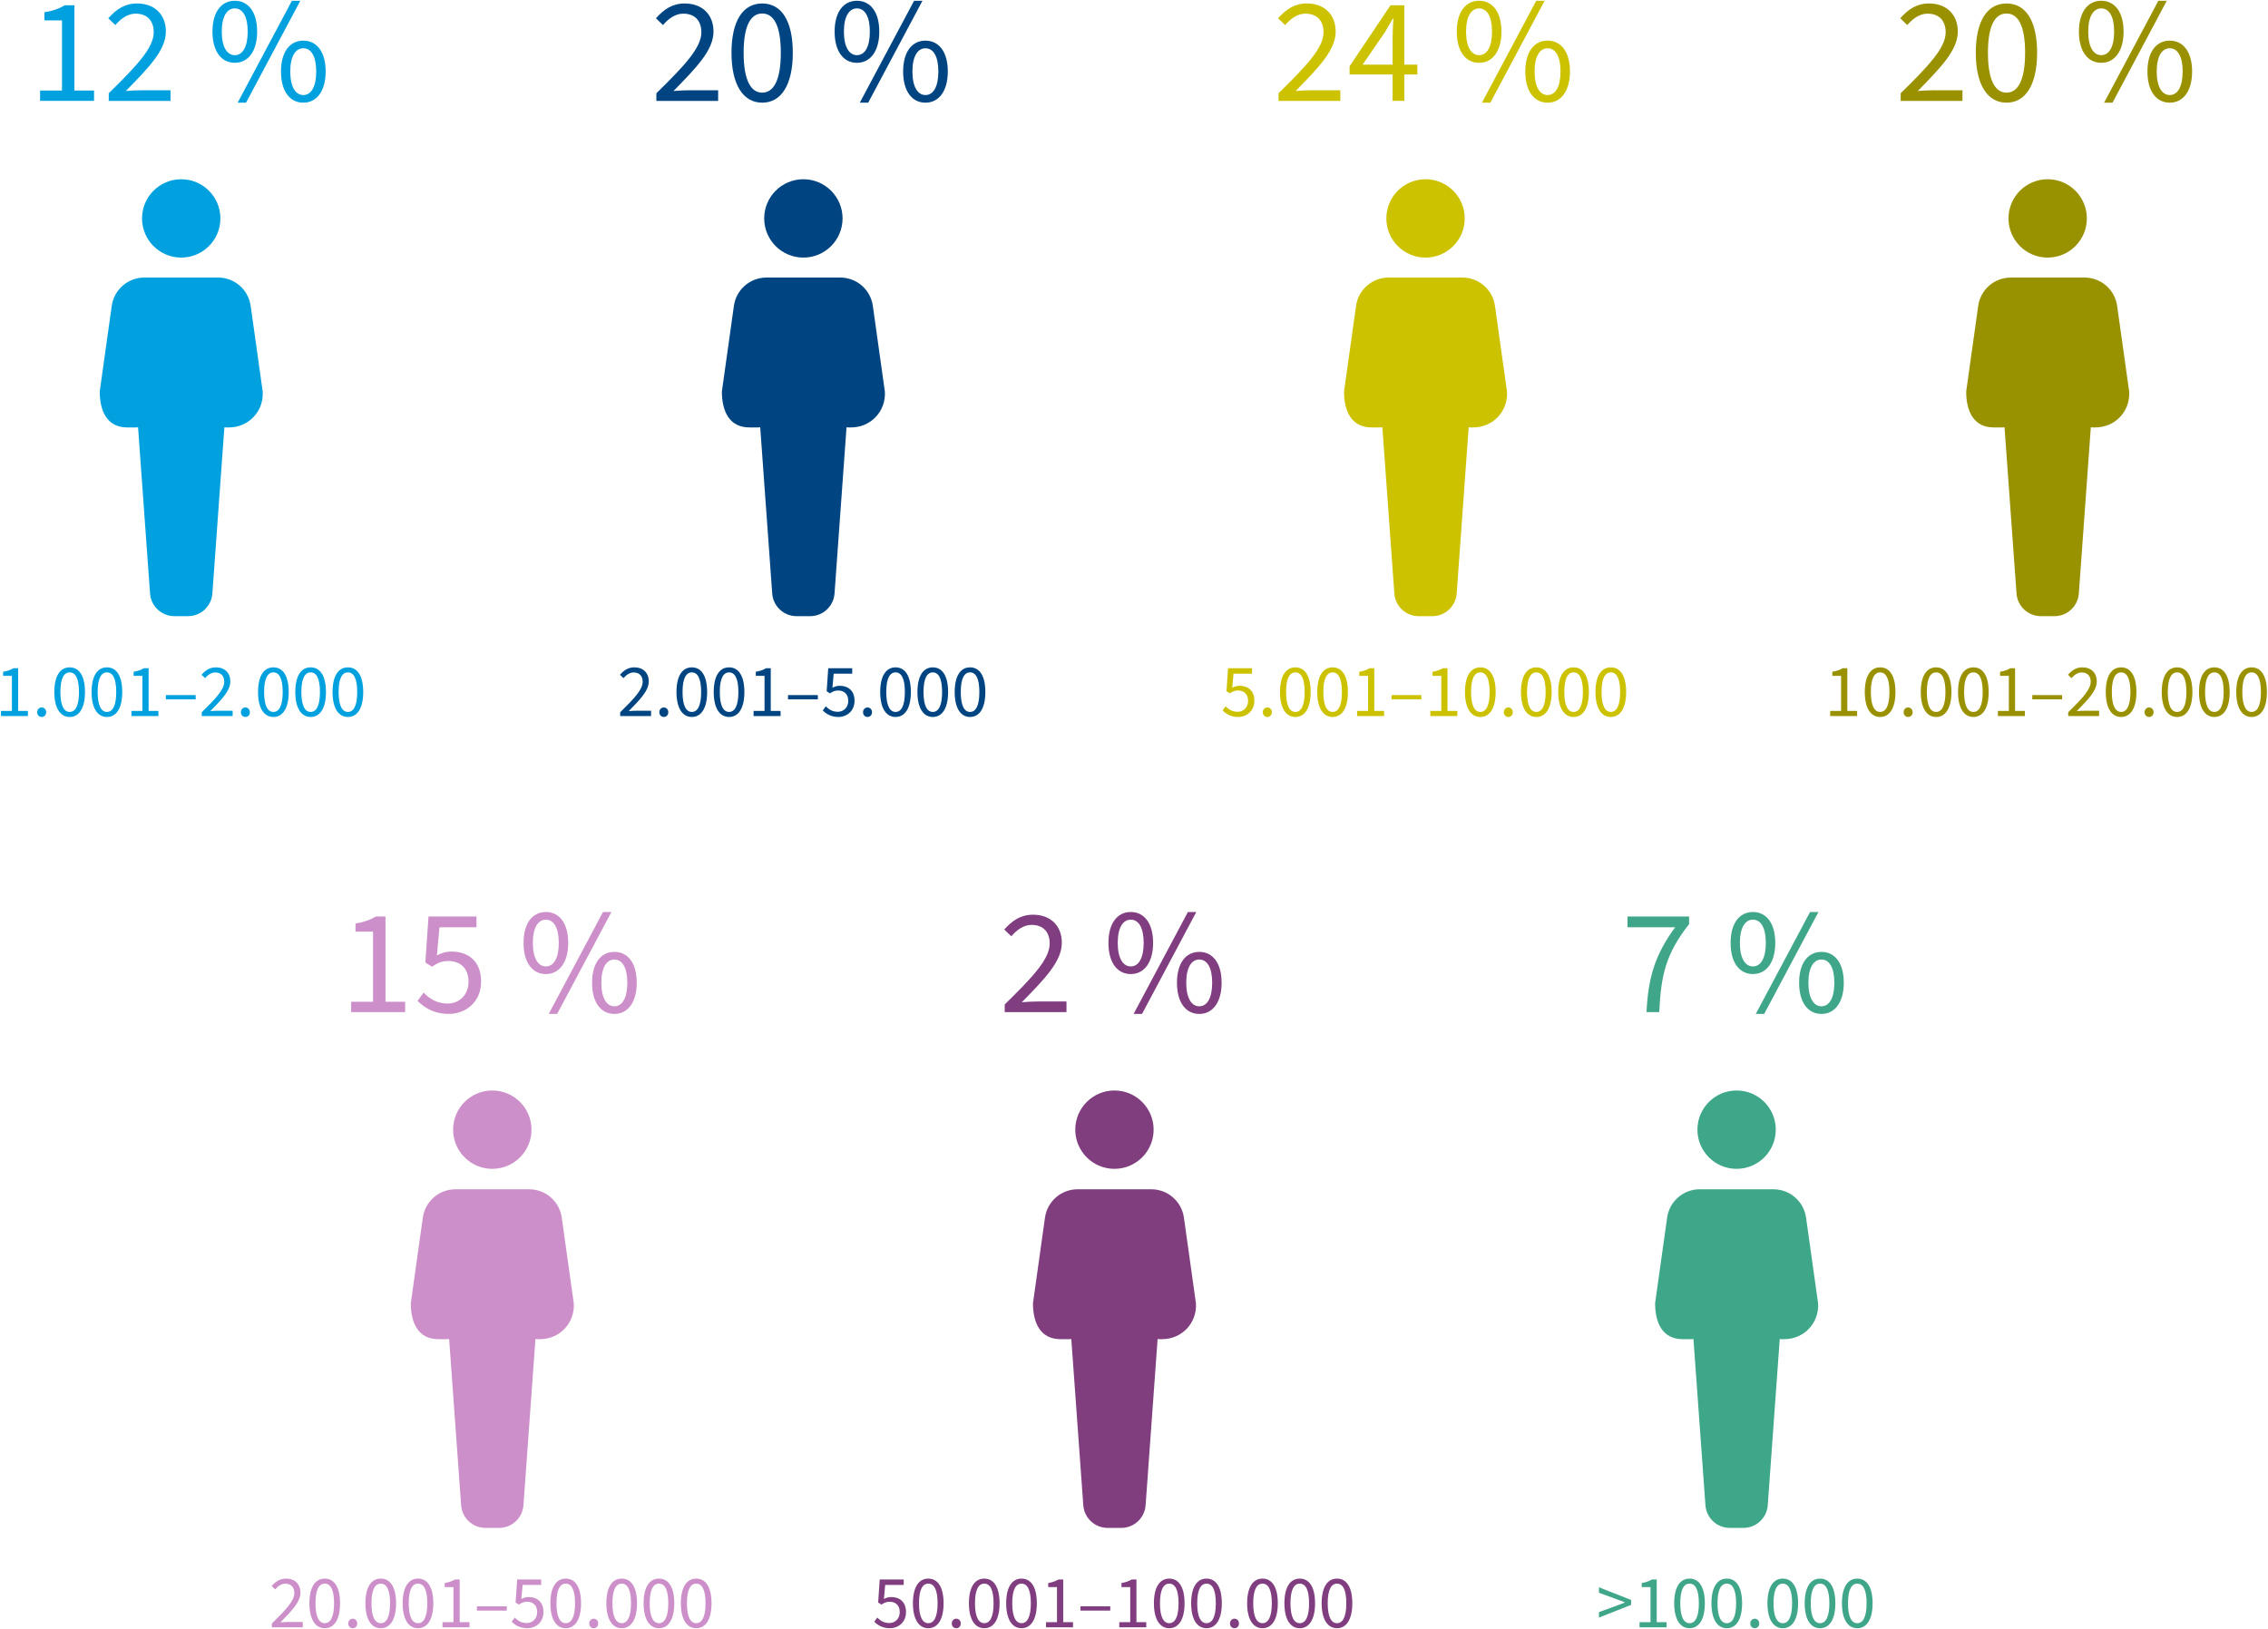 <?xml version="1.0" encoding="UTF-8"?>
<svg xmlns="http://www.w3.org/2000/svg" viewBox="0 0 1634 1174">
  <defs>
    <style>
      .cls-1 {
        fill: #3fa789;
      }

      .cls-1, .cls-2, .cls-3, .cls-4, .cls-5, .cls-6, .cls-7, .cls-8, .cls-9, .cls-10, .cls-11, .cls-12 {
        stroke-width: 0px;
      }

      .cls-2 {
        fill: #40a68a;
      }

      .cls-3 {
        fill: #cc8fc9;
      }

      .cls-4 {
        fill: #cd8fc9;
      }

      .cls-5 {
        fill: #ccc200;
      }

      .cls-6 {
        fill: #999200;
      }

      .cls-7 {
        fill: #999100;
      }

      .cls-8 {
        fill: #00a1de;
      }

      .cls-9 {
        fill: #803e7f;
      }

      .cls-10 {
        fill: #803d80;
      }

      .cls-11 {
        fill: #004481;
      }

      .cls-12 {
        fill: #004582;
      }
    </style>
  </defs>
  <g id="Charts">
    <g>
      <g>
        <path class="cls-8" d="m189.26,282.12l-8.66-61.71c-1.64-11.7-11.66-20.41-23.47-20.41h-53.15c-11.82,0-21.83,8.71-23.47,20.41l-8.66,61.71h0c0,14.3,5.45,25.88,19.74,25.88h6.35c.52,0,1.03-.03,1.53-.09l8.64,119.77c.66,9.2,8.32,16.33,17.55,16.33h9.8c9.22,0,16.88-7.13,17.55-16.33l8.64-119.77c.5.06,1.01.09,1.53.09h1.74c14.26,0,25.22-11.65,24.36-25.88h0Z"/>
        <circle class="cls-8" cx="130.56" cy="157.39" r="28.23"/>
      </g>
      <g>
        <path class="cls-11" d="m637.5,282.12l-8.66-61.71c-1.64-11.7-11.65-20.41-23.47-20.41h-53.15c-11.82,0-21.83,8.71-23.47,20.41l-8.66,61.71h0c0,14.3,5.45,25.88,19.74,25.88h6.35c.52,0,1.03-.03,1.53-.09l8.64,119.77c.66,9.2,8.32,16.33,17.55,16.33h9.8c9.22,0,16.88-7.13,17.55-16.33l8.64-119.77c.5.06,1.01.09,1.53.09h1.74c14.26,0,25.22-11.65,24.36-25.88h0Z"/>
        <circle class="cls-11" cx="578.8" cy="157.39" r="28.23"/>
      </g>
      <g>
        <path class="cls-5" d="m1085.73,282.12l-8.66-61.71c-1.64-11.7-11.66-20.41-23.47-20.41h-53.15c-11.82,0-21.83,8.71-23.47,20.41l-8.66,61.71h0c0,14.3,5.45,25.88,19.74,25.88h6.35c.52,0,1.03-.03,1.53-.09l8.64,119.77c.66,9.2,8.32,16.33,17.55,16.33h9.8c9.22,0,16.88-7.13,17.55-16.33l8.64-119.77c.5.06,1.01.09,1.53.09h1.74c14.26,0,25.22-11.65,24.36-25.88h0Z"/>
        <circle class="cls-5" cx="1027.03" cy="157.39" r="28.23"/>
      </g>
      <g>
        <path class="cls-4" d="m413.38,939.12l-8.66-61.71c-1.64-11.7-11.65-20.41-23.47-20.41h-53.15c-11.82,0-21.83,8.71-23.47,20.41l-8.66,61.71h0c0,14.3,5.45,25.88,19.74,25.88h6.35c.52,0,1.03-.03,1.53-.09l8.64,119.77c.66,9.2,8.32,16.33,17.55,16.33h9.8c9.22,0,16.88-7.13,17.55-16.33l8.64-119.77c.5.06,1.01.09,1.53.09h1.74c14.26,0,25.22-11.65,24.36-25.88h0Z"/>
        <circle class="cls-4" cx="354.68" cy="814.04" r="28.23"/>
      </g>
      <g>
        <path class="cls-9" d="m861.62,939.12l-8.66-61.71c-1.64-11.7-11.65-20.41-23.47-20.41h-53.15c-11.82,0-21.83,8.71-23.47,20.41l-8.66,61.71h0c0,14.3,5.45,25.88,19.74,25.88h6.35c.52,0,1.03-.03,1.53-.09l8.64,119.77c.66,9.2,8.32,16.33,17.55,16.33h9.8c9.22,0,16.88-7.13,17.55-16.33l8.64-119.77c.5.06,1.01.09,1.53.09h1.74c14.26,0,25.22-11.65,24.36-25.88h0Z"/>
        <circle class="cls-9" cx="802.91" cy="814.04" r="28.23"/>
      </g>
      <g>
        <path class="cls-1" d="m1309.85,939.12l-8.66-61.71c-1.64-11.7-11.66-20.41-23.47-20.41h-53.15c-11.82,0-21.83,8.71-23.47,20.41l-8.66,61.71h0c0,14.3,5.45,25.88,19.74,25.88h6.35c.52,0,1.03-.03,1.53-.09l8.64,119.77c.66,9.2,8.32,16.33,17.55,16.33h9.8c9.22,0,16.88-7.13,17.55-16.33l8.64-119.77c.5.06,1.01.09,1.53.09h1.74c14.26,0,25.22-11.65,24.36-25.88h0Z"/>
        <circle class="cls-1" cx="1251.15" cy="814.04" r="28.23"/>
      </g>
      <g>
        <path class="cls-6" d="m1533.97,282.12l-8.66-61.71c-1.64-11.7-11.66-20.41-23.47-20.41h-53.15c-11.82,0-21.83,8.71-23.47,20.41l-8.66,61.71h0c0,14.3,5.45,25.88,19.74,25.88h6.35c.52,0,1.03-.03,1.53-.09l8.64,119.77c.66,9.2,8.32,16.33,17.55,16.33h9.8c9.22,0,16.88-7.13,17.55-16.33l8.64-119.77c.5.06,1.01.09,1.53.09h1.74c14.26,0,25.22-11.65,24.36-25.88h0Z"/>
        <circle class="cls-6" cx="1475.26" cy="157.39" r="28.23"/>
      </g>
    </g>
  </g>
  <g id="Text">
    <g>
      <path class="cls-8" d="m28.88,65.25h15.77V14.7h-12.64v-5.83c6.37-1.08,10.91-2.81,14.69-5.08h6.91v61.45h14.15v7.45H28.88v-7.45Z"/>
      <path class="cls-8" d="m78.35,67.19c20.52-20.09,32.4-32.83,32.4-43.96,0-7.88-4.32-13.39-13.07-13.39-5.72,0-10.69,3.67-14.58,8.21l-5.08-4.86c5.72-6.48,11.88-10.69,20.74-10.69,12.74,0,20.74,8.1,20.74,20.2,0,13.39-12.1,25.81-28.84,42.88,3.78-.32,7.99-.54,11.56-.54h20.63v7.67h-44.5v-5.51Z"/>
      <path class="cls-8" d="m153.08,22.8c0-14.15,6.37-22.25,16.09-22.25s16.09,8.1,16.09,22.25-6.48,22.46-16.09,22.46-16.09-8.1-16.09-22.46Zm25.38,0c0-11.23-3.78-16.74-9.29-16.74s-9.4,5.51-9.4,16.74,3.89,16.96,9.4,16.96,9.29-5.72,9.29-16.96ZM210.32.55h6.05l-39.1,73.44h-6.05L210.32.55Zm-7.88,50.98c0-14.15,6.37-22.25,16.09-22.25s16.09,8.1,16.09,22.25-6.48,22.46-16.09,22.46-16.09-8.1-16.09-22.46Zm25.38,0c0-11.23-3.78-16.74-9.29-16.74s-9.4,5.51-9.4,16.74,3.89,16.96,9.4,16.96,9.29-5.72,9.29-16.96Z"/>
    </g>
    <g>
      <path class="cls-8" d="m.7,512.28h7.88v-25.27H2.26v-2.92c3.19-.54,5.45-1.4,7.34-2.54h3.46v30.73h7.07v3.73H.7v-3.73Z"/>
      <path class="cls-8" d="m26.78,513.25c0-2.05,1.46-3.46,3.24-3.46s3.24,1.4,3.24,3.46-1.46,3.4-3.24,3.4-3.24-1.4-3.24-3.4Z"/>
      <path class="cls-8" d="m39.14,498.67c0-11.56,4.16-17.77,11.07-17.77s11.02,6.21,11.02,17.77-4.16,17.98-11.02,17.98-11.07-6.43-11.07-17.98Zm17.77,0c0-10.1-2.7-14.15-6.7-14.15s-6.7,4.05-6.7,14.15,2.7,14.36,6.7,14.36,6.7-4.27,6.7-14.36Z"/>
      <path class="cls-8" d="m65.98,498.67c0-11.56,4.16-17.77,11.07-17.77s11.02,6.21,11.02,17.77-4.16,17.98-11.02,17.98-11.07-6.43-11.07-17.98Zm17.77,0c0-10.1-2.7-14.15-6.7-14.15s-6.7,4.05-6.7,14.15,2.7,14.36,6.7,14.36,6.7-4.27,6.7-14.36Z"/>
      <path class="cls-8" d="m94.71,512.28h7.88v-25.27h-6.32v-2.92c3.19-.54,5.45-1.4,7.34-2.54h3.46v30.73h7.07v3.73h-19.44v-3.73Z"/>
      <path class="cls-8" d="m119.49,500.88h21.49v3.08h-21.49v-3.08Z"/>
      <path class="cls-8" d="m145.36,513.25c10.26-10.04,16.2-16.42,16.2-21.98,0-3.94-2.16-6.7-6.53-6.7-2.86,0-5.35,1.84-7.29,4.1l-2.54-2.43c2.86-3.24,5.94-5.35,10.37-5.35,6.37,0,10.37,4.05,10.37,10.1,0,6.7-6.05,12.91-14.42,21.44,1.89-.16,4-.27,5.78-.27h10.31v3.83h-22.25v-2.75Z"/>
      <path class="cls-8" d="m173.55,513.25c0-2.05,1.46-3.46,3.24-3.46s3.24,1.4,3.24,3.46-1.46,3.4-3.24,3.4-3.24-1.4-3.24-3.4Z"/>
      <path class="cls-8" d="m185.91,498.67c0-11.56,4.16-17.77,11.07-17.77s11.02,6.21,11.02,17.77-4.16,17.98-11.02,17.98-11.07-6.43-11.07-17.98Zm17.77,0c0-10.1-2.7-14.15-6.7-14.15s-6.7,4.05-6.7,14.15,2.7,14.36,6.7,14.36,6.7-4.27,6.7-14.36Z"/>
      <path class="cls-8" d="m212.75,498.67c0-11.56,4.16-17.77,11.07-17.77s11.02,6.21,11.02,17.77-4.16,17.98-11.02,17.98-11.07-6.43-11.07-17.98Zm17.77,0c0-10.1-2.7-14.15-6.7-14.15s-6.7,4.05-6.7,14.15,2.7,14.36,6.7,14.36,6.7-4.27,6.7-14.36Z"/>
      <path class="cls-8" d="m239.59,498.67c0-11.56,4.16-17.77,11.07-17.77s11.02,6.21,11.02,17.77-4.16,17.98-11.02,17.98-11.07-6.43-11.07-17.98Zm17.77,0c0-10.1-2.7-14.15-6.7-14.15s-6.7,4.05-6.7,14.15,2.7,14.36,6.7,14.36,6.7-4.27,6.7-14.36Z"/>
    </g>
    <g>
      <path class="cls-12" d="m472.9,67.19c20.52-20.09,32.4-32.83,32.4-43.96,0-7.88-4.32-13.39-13.07-13.39-5.72,0-10.69,3.67-14.58,8.21l-5.08-4.86c5.72-6.48,11.88-10.69,20.74-10.69,12.74,0,20.74,8.1,20.74,20.2,0,13.39-12.1,25.81-28.84,42.88,3.78-.32,7.99-.54,11.56-.54h20.63v7.67h-44.5v-5.51Z"/>
      <path class="cls-12" d="m527.01,38.03c0-23.11,8.32-35.53,22.14-35.53s22.03,12.42,22.03,35.53-8.32,35.96-22.03,35.96-22.14-12.85-22.14-35.96Zm35.53,0c0-20.2-5.4-28.3-13.39-28.3s-13.39,8.1-13.39,28.3,5.4,28.73,13.39,28.73,13.39-8.53,13.39-28.73Z"/>
      <path class="cls-12" d="m601.31,22.8c0-14.15,6.37-22.25,16.09-22.25s16.09,8.1,16.09,22.25-6.48,22.46-16.09,22.46-16.09-8.1-16.09-22.46Zm25.38,0c0-11.23-3.78-16.74-9.29-16.74s-9.4,5.51-9.4,16.74,3.89,16.96,9.4,16.96,9.29-5.72,9.29-16.96Zm31.86-22.25h6.05l-39.1,73.44h-6.05L658.56.55Zm-7.88,50.98c0-14.15,6.37-22.25,16.09-22.25s16.09,8.1,16.09,22.25-6.48,22.46-16.09,22.46-16.09-8.1-16.09-22.46Zm25.38,0c0-11.23-3.78-16.74-9.29-16.74s-9.4,5.51-9.4,16.74,3.89,16.96,9.4,16.96,9.29-5.72,9.29-16.96Z"/>
    </g>
    <g>
      <path class="cls-12" d="m446.82,513.25c10.26-10.04,16.2-16.42,16.2-21.98,0-3.94-2.16-6.7-6.53-6.7-2.86,0-5.35,1.84-7.29,4.1l-2.54-2.43c2.86-3.24,5.94-5.35,10.37-5.35,6.37,0,10.37,4.05,10.37,10.1,0,6.7-6.05,12.91-14.42,21.44,1.89-.16,4-.27,5.78-.27h10.31v3.83h-22.25v-2.75Z"/>
      <path class="cls-12" d="m475.01,513.25c0-2.05,1.46-3.46,3.24-3.46s3.24,1.4,3.24,3.46-1.46,3.4-3.24,3.4-3.24-1.4-3.24-3.4Z"/>
      <path class="cls-12" d="m487.38,498.67c0-11.56,4.16-17.77,11.07-17.77s11.02,6.21,11.02,17.77-4.16,17.98-11.02,17.98-11.07-6.43-11.07-17.98Zm17.77,0c0-10.1-2.7-14.15-6.7-14.15s-6.7,4.05-6.7,14.15,2.7,14.36,6.7,14.36,6.7-4.27,6.7-14.36Z"/>
      <path class="cls-12" d="m514.21,498.67c0-11.56,4.16-17.77,11.07-17.77s11.02,6.21,11.02,17.77-4.16,17.98-11.02,17.98-11.07-6.43-11.07-17.98Zm17.77,0c0-10.1-2.7-14.15-6.7-14.15s-6.7,4.05-6.7,14.15,2.7,14.36,6.7,14.36,6.7-4.27,6.7-14.36Z"/>
      <path class="cls-12" d="m542.94,512.28h7.88v-25.27h-6.32v-2.92c3.19-.54,5.45-1.4,7.34-2.54h3.46v30.73h7.07v3.73h-19.44v-3.73Z"/>
      <path class="cls-12" d="m567.73,500.88h21.49v3.08h-21.49v-3.08Z"/>
      <path class="cls-12" d="m592.78,511.95l2.16-2.97c2.05,2.05,4.64,3.94,8.69,3.94s7.51-3.02,7.51-7.83-2.86-7.51-7.29-7.51c-2.38,0-3.83.7-5.89,2.05l-2.38-1.51,1.13-16.58h17.28v3.89h-13.34l-.92,10.15c1.62-.86,3.19-1.4,5.29-1.4,5.83,0,10.64,3.35,10.64,10.8s-5.62,11.66-11.61,11.66c-5.51,0-8.91-2.32-11.29-4.7Z"/>
      <path class="cls-12" d="m621.78,513.25c0-2.05,1.46-3.46,3.24-3.46s3.24,1.4,3.24,3.46-1.46,3.4-3.24,3.4-3.24-1.4-3.24-3.4Z"/>
      <path class="cls-12" d="m634.15,498.67c0-11.56,4.16-17.77,11.07-17.77s11.02,6.21,11.02,17.77-4.16,17.98-11.02,17.98-11.07-6.43-11.07-17.98Zm17.77,0c0-10.1-2.7-14.15-6.7-14.15s-6.7,4.05-6.7,14.15,2.7,14.36,6.7,14.36,6.7-4.27,6.7-14.36Z"/>
      <path class="cls-12" d="m660.98,498.67c0-11.56,4.16-17.77,11.07-17.77s11.02,6.21,11.02,17.77-4.16,17.98-11.02,17.98-11.07-6.43-11.07-17.98Zm17.77,0c0-10.1-2.7-14.15-6.7-14.15s-6.7,4.05-6.7,14.15,2.7,14.36,6.7,14.36,6.7-4.27,6.7-14.36Z"/>
      <path class="cls-12" d="m687.82,498.67c0-11.56,4.16-17.77,11.07-17.77s11.02,6.21,11.02,17.77-4.16,17.98-11.02,17.98-11.07-6.43-11.07-17.98Zm17.77,0c0-10.1-2.7-14.15-6.7-14.15s-6.7,4.05-6.7,14.15,2.7,14.36,6.7,14.36,6.7-4.27,6.7-14.36Z"/>
    </g>
    <g>
      <path class="cls-5" d="m921.14,67.19c20.52-20.09,32.4-32.83,32.4-43.96,0-7.88-4.32-13.39-13.07-13.39-5.72,0-10.69,3.67-14.58,8.21l-5.08-4.86c5.72-6.48,11.88-10.69,20.74-10.69,12.74,0,20.74,8.1,20.74,20.2,0,13.39-12.1,25.81-28.84,42.88,3.78-.32,7.99-.54,11.56-.54h20.63v7.67h-44.5v-5.51Z"/>
      <path class="cls-5" d="m1003.33,53.69h-31v-5.94l29.48-43.96h9.94v42.77h9.4v7.13h-9.4v19.01h-8.42v-19.01Zm0-7.13v-19.98c0-3.56.32-9.5.54-13.18h-.43c-1.73,3.24-3.67,6.26-5.62,9.72l-16.09,23.44h21.6Z"/>
      <path class="cls-5" d="m1049.55,22.8c0-14.15,6.37-22.25,16.09-22.25s16.09,8.1,16.09,22.25-6.48,22.46-16.09,22.46-16.09-8.1-16.09-22.46Zm25.38,0c0-11.23-3.78-16.74-9.29-16.74s-9.4,5.51-9.4,16.74,3.89,16.96,9.4,16.96,9.29-5.72,9.29-16.96Zm31.86-22.25h6.05l-39.1,73.44h-6.05L1106.79.55Zm-7.88,50.98c0-14.15,6.37-22.25,16.09-22.25s16.09,8.1,16.09,22.25-6.48,22.46-16.09,22.46-16.09-8.1-16.09-22.46Zm25.38,0c0-11.23-3.78-16.74-9.29-16.74s-9.4,5.51-9.4,16.74,3.89,16.96,9.4,16.96,9.29-5.72,9.29-16.96Z"/>
    </g>
    <g>
      <path class="cls-5" d="m880.83,511.95l2.16-2.97c2.05,2.05,4.64,3.94,8.69,3.94s7.51-3.02,7.51-7.83-2.86-7.51-7.29-7.51c-2.38,0-3.83.7-5.89,2.05l-2.38-1.51,1.13-16.58h17.28v3.89h-13.34l-.92,10.15c1.62-.86,3.19-1.4,5.29-1.4,5.83,0,10.64,3.35,10.64,10.8s-5.62,11.66-11.61,11.66c-5.51,0-8.91-2.32-11.29-4.7Z"/>
      <path class="cls-5" d="m909.82,513.25c0-2.05,1.46-3.46,3.24-3.46s3.24,1.4,3.24,3.46-1.46,3.4-3.24,3.4-3.24-1.4-3.24-3.4Z"/>
      <path class="cls-5" d="m922.19,498.67c0-11.56,4.16-17.77,11.07-17.77s11.02,6.21,11.02,17.77-4.16,17.98-11.02,17.98-11.07-6.43-11.07-17.98Zm17.77,0c0-10.1-2.7-14.15-6.7-14.15s-6.7,4.05-6.7,14.15,2.7,14.36,6.7,14.36,6.7-4.27,6.7-14.36Z"/>
      <path class="cls-5" d="m949.03,498.67c0-11.56,4.16-17.77,11.07-17.77s11.02,6.21,11.02,17.77-4.16,17.98-11.02,17.98-11.07-6.43-11.07-17.98Zm17.77,0c0-10.1-2.7-14.15-6.7-14.15s-6.7,4.05-6.7,14.15,2.7,14.36,6.7,14.36,6.7-4.27,6.7-14.36Z"/>
      <path class="cls-5" d="m977.75,512.28h7.88v-25.27h-6.32v-2.92c3.19-.54,5.45-1.4,7.34-2.54h3.46v30.73h7.07v3.73h-19.44v-3.73Z"/>
      <path class="cls-5" d="m1002.54,500.88h21.49v3.08h-21.49v-3.08Z"/>
      <path class="cls-5" d="m1030.51,512.28h7.88v-25.27h-6.32v-2.92c3.19-.54,5.45-1.4,7.34-2.54h3.46v30.73h7.07v3.73h-19.44v-3.73Z"/>
      <path class="cls-5" d="m1055.46,498.67c0-11.56,4.16-17.77,11.07-17.77s11.02,6.21,11.02,17.77-4.16,17.98-11.02,17.98-11.07-6.43-11.07-17.98Zm17.77,0c0-10.1-2.7-14.15-6.7-14.15s-6.7,4.05-6.7,14.15,2.7,14.36,6.7,14.36,6.7-4.27,6.7-14.36Z"/>
      <path class="cls-5" d="m1083.43,513.25c0-2.05,1.46-3.46,3.24-3.46s3.24,1.4,3.24,3.46-1.46,3.4-3.24,3.4-3.24-1.4-3.24-3.4Z"/>
      <path class="cls-5" d="m1095.8,498.67c0-11.56,4.16-17.77,11.07-17.77s11.02,6.21,11.02,17.77-4.16,17.98-11.02,17.98-11.07-6.43-11.07-17.98Zm17.77,0c0-10.1-2.7-14.15-6.7-14.15s-6.7,4.05-6.7,14.15,2.7,14.36,6.7,14.36,6.7-4.27,6.7-14.36Z"/>
      <path class="cls-5" d="m1122.64,498.67c0-11.56,4.16-17.77,11.07-17.77s11.02,6.21,11.02,17.77-4.16,17.98-11.02,17.98-11.07-6.43-11.07-17.98Zm17.77,0c0-10.1-2.7-14.15-6.7-14.15s-6.7,4.05-6.7,14.15,2.7,14.36,6.7,14.36,6.7-4.27,6.7-14.36Z"/>
      <path class="cls-5" d="m1149.47,498.67c0-11.56,4.16-17.77,11.07-17.77s11.02,6.21,11.02,17.77-4.16,17.98-11.02,17.98-11.07-6.43-11.07-17.98Zm17.77,0c0-10.1-2.7-14.15-6.7-14.15s-6.7,4.05-6.7,14.15,2.7,14.36,6.7,14.36,6.7-4.27,6.7-14.36Z"/>
    </g>
    <g>
      <path class="cls-3" d="m253,721.89h15.77v-50.54h-12.64v-5.83c6.37-1.08,10.91-2.81,14.69-5.08h6.91v61.45h14.15v7.45h-38.88v-7.45Z"/>
      <path class="cls-3" d="m300.84,721.24l4.32-5.94c4.1,4.1,9.29,7.88,17.39,7.88s15.01-6.05,15.01-15.66-5.72-15.01-14.58-15.01c-4.75,0-7.67,1.4-11.77,4.1l-4.75-3.02,2.27-33.16h34.56v7.78h-26.68l-1.84,20.3c3.24-1.73,6.37-2.81,10.58-2.81,11.66,0,21.28,6.7,21.28,21.6s-11.23,23.33-23.22,23.33c-11.02,0-17.82-4.64-22.57-9.4Z"/>
      <path class="cls-3" d="m377.2,679.45c0-14.15,6.37-22.25,16.09-22.25s16.09,8.1,16.09,22.25-6.48,22.46-16.09,22.46-16.09-8.1-16.09-22.46Zm25.38,0c0-11.23-3.78-16.74-9.29-16.74s-9.4,5.51-9.4,16.74,3.89,16.96,9.4,16.96,9.29-5.72,9.29-16.96Zm31.86-22.25h6.05l-39.1,73.44h-6.05l39.1-73.44Zm-7.88,50.98c0-14.15,6.37-22.25,16.09-22.25s16.09,8.1,16.09,22.25-6.48,22.46-16.09,22.46-16.09-8.1-16.09-22.46Zm25.38,0c0-11.23-3.78-16.74-9.29-16.74s-9.4,5.51-9.4,16.74,3.89,16.96,9.4,16.96,9.29-5.72,9.29-16.96Z"/>
    </g>
    <g>
      <path class="cls-3" d="m195.87,1169.9c10.26-10.04,16.2-16.42,16.2-21.98,0-3.94-2.16-6.7-6.53-6.7-2.86,0-5.35,1.84-7.29,4.1l-2.54-2.43c2.86-3.24,5.94-5.35,10.37-5.35,6.37,0,10.37,4.05,10.37,10.1,0,6.7-6.05,12.91-14.42,21.44,1.89-.16,4-.27,5.78-.27h10.31v3.83h-22.25v-2.75Z"/>
      <path class="cls-3" d="m222.92,1155.32c0-11.56,4.16-17.77,11.07-17.77s11.02,6.21,11.02,17.77-4.16,17.98-11.02,17.98-11.07-6.43-11.07-17.98Zm17.77,0c0-10.1-2.7-14.15-6.7-14.15s-6.7,4.05-6.7,14.15,2.7,14.36,6.7,14.36,6.7-4.27,6.7-14.36Z"/>
      <path class="cls-3" d="m250.89,1169.9c0-2.05,1.46-3.46,3.24-3.46s3.24,1.4,3.24,3.46-1.46,3.4-3.24,3.4-3.24-1.4-3.24-3.4Z"/>
      <path class="cls-3" d="m263.26,1155.32c0-11.56,4.16-17.77,11.07-17.77s11.02,6.21,11.02,17.77-4.16,17.98-11.02,17.98-11.07-6.43-11.07-17.98Zm17.77,0c0-10.1-2.7-14.15-6.7-14.15s-6.7,4.05-6.7,14.15,2.7,14.36,6.7,14.36,6.7-4.27,6.7-14.36Z"/>
      <path class="cls-3" d="m290.09,1155.32c0-11.56,4.16-17.77,11.07-17.77s11.02,6.21,11.02,17.77-4.16,17.98-11.02,17.98-11.07-6.43-11.07-17.98Zm17.77,0c0-10.1-2.7-14.15-6.7-14.15s-6.7,4.05-6.7,14.15,2.7,14.36,6.7,14.36,6.7-4.27,6.7-14.36Z"/>
      <path class="cls-3" d="m318.82,1168.93h7.88v-25.27h-6.32v-2.92c3.19-.54,5.45-1.4,7.34-2.54h3.46v30.73h7.07v3.73h-19.44v-3.73Z"/>
      <path class="cls-3" d="m343.61,1157.53h21.49v3.08h-21.49v-3.08Z"/>
      <path class="cls-3" d="m368.66,1168.6l2.16-2.97c2.05,2.05,4.64,3.94,8.69,3.94s7.51-3.02,7.51-7.83-2.86-7.51-7.29-7.51c-2.38,0-3.83.7-5.89,2.05l-2.38-1.51,1.13-16.58h17.28v3.89h-13.34l-.92,10.15c1.62-.86,3.19-1.4,5.29-1.4,5.83,0,10.64,3.35,10.64,10.8s-5.62,11.66-11.61,11.66c-5.51,0-8.91-2.32-11.29-4.7Z"/>
      <path class="cls-3" d="m396.53,1155.32c0-11.56,4.16-17.77,11.07-17.77s11.02,6.21,11.02,17.77-4.16,17.98-11.02,17.98-11.07-6.43-11.07-17.98Zm17.77,0c0-10.1-2.7-14.15-6.7-14.15s-6.7,4.05-6.7,14.15,2.7,14.36,6.7,14.36,6.7-4.27,6.7-14.36Z"/>
      <path class="cls-3" d="m424.5,1169.9c0-2.05,1.46-3.46,3.24-3.46s3.24,1.4,3.24,3.46-1.46,3.4-3.24,3.4-3.24-1.4-3.24-3.4Z"/>
      <path class="cls-3" d="m436.86,1155.32c0-11.56,4.16-17.77,11.07-17.77s11.02,6.21,11.02,17.77-4.16,17.98-11.02,17.98-11.07-6.43-11.07-17.98Zm17.77,0c0-10.1-2.7-14.15-6.7-14.15s-6.7,4.05-6.7,14.15,2.7,14.36,6.7,14.36,6.7-4.27,6.7-14.36Z"/>
      <path class="cls-3" d="m463.7,1155.32c0-11.56,4.16-17.77,11.07-17.77s11.02,6.21,11.02,17.77-4.16,17.98-11.02,17.98-11.07-6.43-11.07-17.98Zm17.77,0c0-10.1-2.7-14.15-6.7-14.15s-6.7,4.05-6.7,14.15,2.7,14.36,6.7,14.36,6.7-4.27,6.7-14.36Z"/>
      <path class="cls-3" d="m490.54,1155.32c0-11.56,4.16-17.77,11.07-17.77s11.02,6.21,11.02,17.77-4.16,17.98-11.02,17.98-11.07-6.43-11.07-17.98Zm17.77,0c0-10.1-2.7-14.15-6.7-14.15s-6.7,4.05-6.7,14.15,2.7,14.36,6.7,14.36,6.7-4.27,6.7-14.36Z"/>
    </g>
    <g>
      <path class="cls-10" d="m723.86,723.83c20.52-20.09,32.4-32.83,32.4-43.96,0-7.88-4.32-13.39-13.07-13.39-5.72,0-10.69,3.67-14.58,8.21l-5.08-4.86c5.72-6.48,11.88-10.69,20.74-10.69,12.74,0,20.74,8.1,20.74,20.2,0,13.39-12.1,25.81-28.84,42.88,3.78-.32,7.99-.54,11.56-.54h20.63v7.67h-44.5v-5.51Z"/>
      <path class="cls-10" d="m798.59,679.45c0-14.15,6.37-22.25,16.09-22.25s16.09,8.1,16.09,22.25-6.48,22.46-16.09,22.46-16.09-8.1-16.09-22.46Zm25.38,0c0-11.23-3.78-16.74-9.29-16.74s-9.4,5.51-9.4,16.74,3.89,16.96,9.4,16.96,9.29-5.72,9.29-16.96Zm31.86-22.25h6.05l-39.1,73.44h-6.05l39.1-73.44Zm-7.88,50.98c0-14.15,6.37-22.25,16.09-22.25s16.09,8.1,16.09,22.25-6.48,22.46-16.09,22.46-16.09-8.1-16.09-22.46Zm25.38,0c0-11.23-3.78-16.74-9.29-16.74s-9.4,5.51-9.4,16.74,3.89,16.96,9.4,16.96,9.29-5.72,9.29-16.96Z"/>
    </g>
    <g>
      <path class="cls-10" d="m629.87,1168.6l2.16-2.97c2.05,2.05,4.64,3.94,8.69,3.94s7.51-3.02,7.51-7.83-2.86-7.51-7.29-7.51c-2.38,0-3.83.7-5.89,2.05l-2.38-1.51,1.13-16.58h17.28v3.89h-13.34l-.92,10.15c1.62-.86,3.19-1.4,5.29-1.4,5.83,0,10.64,3.35,10.64,10.8s-5.62,11.66-11.61,11.66c-5.51,0-8.91-2.32-11.29-4.7Z"/>
      <path class="cls-10" d="m657.73,1155.32c0-11.56,4.16-17.77,11.07-17.77s11.02,6.21,11.02,17.77-4.16,17.98-11.02,17.98-11.07-6.43-11.07-17.98Zm17.77,0c0-10.1-2.7-14.15-6.7-14.15s-6.7,4.05-6.7,14.15,2.7,14.36,6.7,14.36,6.7-4.27,6.7-14.36Z"/>
      <path class="cls-10" d="m685.71,1169.9c0-2.05,1.46-3.46,3.24-3.46s3.24,1.4,3.24,3.46-1.46,3.4-3.24,3.4-3.24-1.4-3.24-3.4Z"/>
      <path class="cls-10" d="m698.07,1155.32c0-11.56,4.16-17.77,11.07-17.77s11.02,6.21,11.02,17.77-4.16,17.98-11.02,17.98-11.07-6.43-11.07-17.98Zm17.77,0c0-10.1-2.7-14.15-6.7-14.15s-6.7,4.05-6.7,14.15,2.7,14.36,6.7,14.36,6.7-4.27,6.7-14.36Z"/>
      <path class="cls-10" d="m724.91,1155.32c0-11.56,4.16-17.77,11.07-17.77s11.02,6.21,11.02,17.77-4.16,17.98-11.02,17.98-11.07-6.43-11.07-17.98Zm17.77,0c0-10.1-2.7-14.15-6.7-14.15s-6.7,4.05-6.7,14.15,2.7,14.36,6.7,14.36,6.7-4.27,6.7-14.36Z"/>
      <path class="cls-10" d="m753.64,1168.93h7.88v-25.27h-6.32v-2.92c3.19-.54,5.45-1.4,7.34-2.54h3.46v30.73h7.07v3.73h-19.44v-3.73Z"/>
      <path class="cls-10" d="m778.42,1157.53h21.49v3.08h-21.49v-3.08Z"/>
      <path class="cls-10" d="m806.4,1168.93h7.88v-25.27h-6.32v-2.92c3.19-.54,5.45-1.4,7.34-2.54h3.46v30.73h7.07v3.73h-19.44v-3.73Z"/>
      <path class="cls-10" d="m831.34,1155.32c0-11.56,4.16-17.77,11.07-17.77s11.02,6.21,11.02,17.77-4.16,17.98-11.02,17.98-11.07-6.43-11.07-17.98Zm17.77,0c0-10.1-2.7-14.15-6.7-14.15s-6.7,4.05-6.7,14.15,2.7,14.36,6.7,14.36,6.7-4.27,6.7-14.36Z"/>
      <path class="cls-10" d="m858.18,1155.32c0-11.56,4.16-17.77,11.07-17.77s11.02,6.21,11.02,17.77-4.16,17.98-11.02,17.98-11.07-6.43-11.07-17.98Zm17.77,0c0-10.1-2.7-14.15-6.7-14.15s-6.7,4.05-6.7,14.15,2.7,14.36,6.7,14.36,6.7-4.27,6.7-14.36Z"/>
      <path class="cls-10" d="m886.15,1169.9c0-2.05,1.46-3.46,3.24-3.46s3.24,1.4,3.24,3.46-1.46,3.4-3.24,3.4-3.24-1.4-3.24-3.4Z"/>
      <path class="cls-10" d="m898.52,1155.32c0-11.56,4.16-17.77,11.07-17.77s11.02,6.21,11.02,17.77-4.16,17.98-11.02,17.98-11.07-6.43-11.07-17.98Zm17.77,0c0-10.1-2.7-14.15-6.7-14.15s-6.7,4.05-6.7,14.15,2.7,14.36,6.7,14.36,6.7-4.27,6.7-14.36Z"/>
      <path class="cls-10" d="m925.36,1155.32c0-11.56,4.16-17.77,11.07-17.77s11.02,6.21,11.02,17.77-4.16,17.98-11.02,17.98-11.07-6.43-11.07-17.98Zm17.77,0c0-10.1-2.7-14.15-6.7-14.15s-6.7,4.05-6.7,14.15,2.7,14.36,6.7,14.36,6.7-4.27,6.7-14.36Z"/>
      <path class="cls-10" d="m952.19,1155.32c0-11.56,4.16-17.77,11.07-17.77s11.02,6.21,11.02,17.77-4.16,17.98-11.02,17.98-11.07-6.43-11.07-17.98Zm17.77,0c0-10.1-2.7-14.15-6.7-14.15s-6.7,4.05-6.7,14.15,2.7,14.36,6.7,14.36,6.7-4.27,6.7-14.36Z"/>
    </g>
    <g>
      <path class="cls-2" d="m1206.87,668.21h-34.34v-7.78h44.39v5.51c-16.52,20.95-20.3,36.5-21.49,63.4h-9.18c1.19-25.92,6.7-42.12,20.63-61.13Z"/>
      <path class="cls-2" d="m1246.83,679.45c0-14.15,6.37-22.25,16.09-22.25s16.09,8.1,16.09,22.25-6.48,22.46-16.09,22.46-16.09-8.1-16.09-22.46Zm25.38,0c0-11.23-3.78-16.74-9.29-16.74s-9.4,5.51-9.4,16.74,3.89,16.96,9.4,16.96,9.29-5.72,9.29-16.96Zm31.86-22.25h6.05l-39.1,73.44h-6.05l39.1-73.44Zm-7.88,50.98c0-14.15,6.37-22.25,16.09-22.25s16.09,8.1,16.09,22.25-6.48,22.46-16.09,22.46-16.09-8.1-16.09-22.46Zm25.38,0c0-11.23-3.78-16.74-9.29-16.74s-9.4,5.51-9.4,16.74,3.89,16.96,9.4,16.96,9.29-5.72,9.29-16.96Z"/>
    </g>
    <g>
      <path class="cls-2" d="m1151.98,1161.69l11.39-4.16,7.18-2.7v-.22l-7.18-2.7-11.39-4.16v-3.94l23.17,9.13v3.56l-23.17,9.13v-3.94Z"/>
      <path class="cls-2" d="m1181.24,1168.93h7.88v-25.27h-6.32v-2.92c3.19-.54,5.45-1.4,7.34-2.54h3.46v30.73h7.07v3.73h-19.44v-3.73Z"/>
      <path class="cls-2" d="m1206.19,1155.32c0-11.56,4.16-17.77,11.07-17.77s11.02,6.21,11.02,17.77-4.16,17.98-11.02,17.98-11.07-6.43-11.07-17.98Zm17.77,0c0-10.1-2.7-14.15-6.7-14.15s-6.7,4.05-6.7,14.15,2.7,14.36,6.7,14.36,6.7-4.27,6.7-14.36Z"/>
      <path class="cls-2" d="m1233.03,1155.32c0-11.56,4.16-17.77,11.07-17.77s11.02,6.21,11.02,17.77-4.16,17.98-11.02,17.98-11.07-6.43-11.07-17.98Zm17.77,0c0-10.1-2.7-14.15-6.7-14.15s-6.7,4.05-6.7,14.15,2.7,14.36,6.7,14.36,6.7-4.27,6.7-14.36Z"/>
      <path class="cls-2" d="m1261,1169.9c0-2.05,1.46-3.46,3.24-3.46s3.24,1.4,3.24,3.46-1.46,3.4-3.24,3.4-3.24-1.4-3.24-3.4Z"/>
      <path class="cls-2" d="m1273.37,1155.32c0-11.56,4.16-17.77,11.07-17.77s11.02,6.21,11.02,17.77-4.16,17.98-11.02,17.98-11.07-6.43-11.07-17.98Zm17.77,0c0-10.1-2.7-14.15-6.7-14.15s-6.7,4.05-6.7,14.15,2.7,14.36,6.7,14.36,6.7-4.27,6.7-14.36Z"/>
      <path class="cls-2" d="m1300.21,1155.32c0-11.56,4.16-17.77,11.07-17.77s11.02,6.21,11.02,17.77-4.16,17.98-11.02,17.98-11.07-6.43-11.07-17.98Zm17.77,0c0-10.1-2.7-14.15-6.7-14.15s-6.7,4.05-6.7,14.15,2.7,14.36,6.7,14.36,6.7-4.27,6.7-14.36Z"/>
      <path class="cls-2" d="m1327.04,1155.32c0-11.56,4.16-17.77,11.07-17.77s11.02,6.21,11.02,17.77-4.16,17.98-11.02,17.98-11.07-6.43-11.07-17.98Zm17.77,0c0-10.1-2.7-14.15-6.7-14.15s-6.7,4.05-6.7,14.15,2.7,14.36,6.7,14.36,6.7-4.27,6.7-14.36Z"/>
    </g>
    <g>
      <path class="cls-7" d="m1369.37,67.19c20.52-20.09,32.4-32.83,32.4-43.96,0-7.88-4.32-13.39-13.07-13.39-5.72,0-10.69,3.67-14.58,8.21l-5.08-4.86c5.72-6.48,11.88-10.69,20.74-10.69,12.74,0,20.74,8.1,20.74,20.2,0,13.39-12.1,25.81-28.84,42.88,3.78-.32,7.99-.54,11.56-.54h20.63v7.67h-44.5v-5.51Z"/>
      <path class="cls-7" d="m1423.48,38.03c0-23.11,8.32-35.53,22.14-35.53s22.03,12.42,22.03,35.53-8.32,35.96-22.03,35.96-22.14-12.85-22.14-35.96Zm35.53,0c0-20.2-5.4-28.3-13.39-28.3s-13.39,8.1-13.39,28.3,5.4,28.73,13.39,28.73,13.39-8.53,13.39-28.73Z"/>
      <path class="cls-7" d="m1497.78,22.8c0-14.15,6.37-22.25,16.09-22.25s16.09,8.1,16.09,22.25-6.48,22.46-16.09,22.46-16.09-8.1-16.09-22.46Zm25.38,0c0-11.23-3.78-16.74-9.29-16.74s-9.4,5.51-9.4,16.74,3.89,16.96,9.4,16.96,9.29-5.72,9.29-16.96Zm31.86-22.25h6.05l-39.1,73.44h-6.05L1555.02.55Zm-7.88,50.98c0-14.15,6.37-22.25,16.09-22.25s16.09,8.1,16.09,22.25-6.48,22.46-16.09,22.46-16.09-8.1-16.09-22.46Zm25.38,0c0-11.23-3.78-16.74-9.29-16.74s-9.4,5.51-9.4,16.74,3.89,16.96,9.4,16.96,9.29-5.72,9.29-16.96Z"/>
    </g>
    <g>
      <path class="cls-7" d="m1318.56,512.28h7.88v-25.27h-6.32v-2.92c3.19-.54,5.45-1.4,7.34-2.54h3.46v30.73h7.07v3.73h-19.44v-3.73Z"/>
      <path class="cls-7" d="m1343.5,498.67c0-11.56,4.16-17.77,11.07-17.77s11.02,6.21,11.02,17.77-4.16,17.98-11.02,17.98-11.07-6.43-11.07-17.98Zm17.77,0c0-10.1-2.7-14.15-6.7-14.15s-6.7,4.05-6.7,14.15,2.7,14.36,6.7,14.36,6.7-4.27,6.7-14.36Z"/>
      <path class="cls-7" d="m1371.48,513.25c0-2.05,1.46-3.46,3.24-3.46s3.24,1.4,3.24,3.46-1.46,3.4-3.24,3.4-3.24-1.4-3.24-3.4Z"/>
      <path class="cls-7" d="m1383.84,498.67c0-11.56,4.16-17.77,11.07-17.77s11.02,6.21,11.02,17.77-4.16,17.98-11.02,17.98-11.07-6.43-11.07-17.98Zm17.77,0c0-10.1-2.7-14.15-6.7-14.15s-6.7,4.05-6.7,14.15,2.7,14.36,6.7,14.36,6.7-4.27,6.7-14.36Z"/>
      <path class="cls-7" d="m1410.68,498.67c0-11.56,4.16-17.77,11.07-17.77s11.02,6.21,11.02,17.77-4.16,17.98-11.02,17.98-11.07-6.43-11.07-17.98Zm17.77,0c0-10.1-2.7-14.15-6.7-14.15s-6.7,4.05-6.7,14.15,2.7,14.36,6.7,14.36,6.7-4.27,6.7-14.36Z"/>
      <path class="cls-7" d="m1439.41,512.28h7.88v-25.27h-6.32v-2.92c3.19-.54,5.45-1.4,7.34-2.54h3.46v30.73h7.07v3.73h-19.44v-3.73Z"/>
      <path class="cls-7" d="m1464.19,500.88h21.49v3.08h-21.49v-3.08Z"/>
      <path class="cls-7" d="m1490.06,513.25c10.26-10.04,16.2-16.42,16.2-21.98,0-3.94-2.16-6.7-6.53-6.7-2.86,0-5.35,1.84-7.29,4.1l-2.54-2.43c2.86-3.24,5.94-5.35,10.37-5.35,6.37,0,10.37,4.05,10.37,10.1,0,6.7-6.05,12.91-14.42,21.44,1.89-.16,4-.27,5.78-.27h10.31v3.83h-22.25v-2.75Z"/>
      <path class="cls-7" d="m1517.11,498.67c0-11.56,4.16-17.77,11.07-17.77s11.02,6.21,11.02,17.77-4.16,17.98-11.02,17.98-11.07-6.43-11.07-17.98Zm17.77,0c0-10.1-2.7-14.15-6.7-14.15s-6.7,4.05-6.7,14.15,2.7,14.36,6.7,14.36,6.7-4.27,6.7-14.36Z"/>
      <path class="cls-7" d="m1545.08,513.25c0-2.05,1.46-3.46,3.24-3.46s3.24,1.4,3.24,3.46-1.46,3.4-3.24,3.4-3.24-1.4-3.24-3.4Z"/>
      <path class="cls-7" d="m1557.45,498.67c0-11.56,4.16-17.77,11.07-17.77s11.02,6.21,11.02,17.77-4.16,17.98-11.02,17.98-11.07-6.43-11.07-17.98Zm17.77,0c0-10.1-2.7-14.15-6.7-14.15s-6.7,4.05-6.7,14.15,2.7,14.36,6.7,14.36,6.7-4.27,6.7-14.36Z"/>
      <path class="cls-7" d="m1584.29,498.67c0-11.56,4.16-17.77,11.07-17.77s11.02,6.21,11.02,17.77-4.16,17.98-11.02,17.98-11.07-6.43-11.07-17.98Zm17.77,0c0-10.1-2.7-14.15-6.7-14.15s-6.7,4.05-6.7,14.15,2.7,14.36,6.7,14.36,6.7-4.27,6.7-14.36Z"/>
      <path class="cls-7" d="m1611.13,498.67c0-11.56,4.16-17.77,11.07-17.77s11.02,6.21,11.02,17.77-4.16,17.98-11.02,17.98-11.07-6.43-11.07-17.98Zm17.77,0c0-10.1-2.7-14.15-6.7-14.15s-6.7,4.05-6.7,14.15,2.7,14.36,6.7,14.36,6.7-4.27,6.7-14.36Z"/>
    </g>
  </g>
</svg>